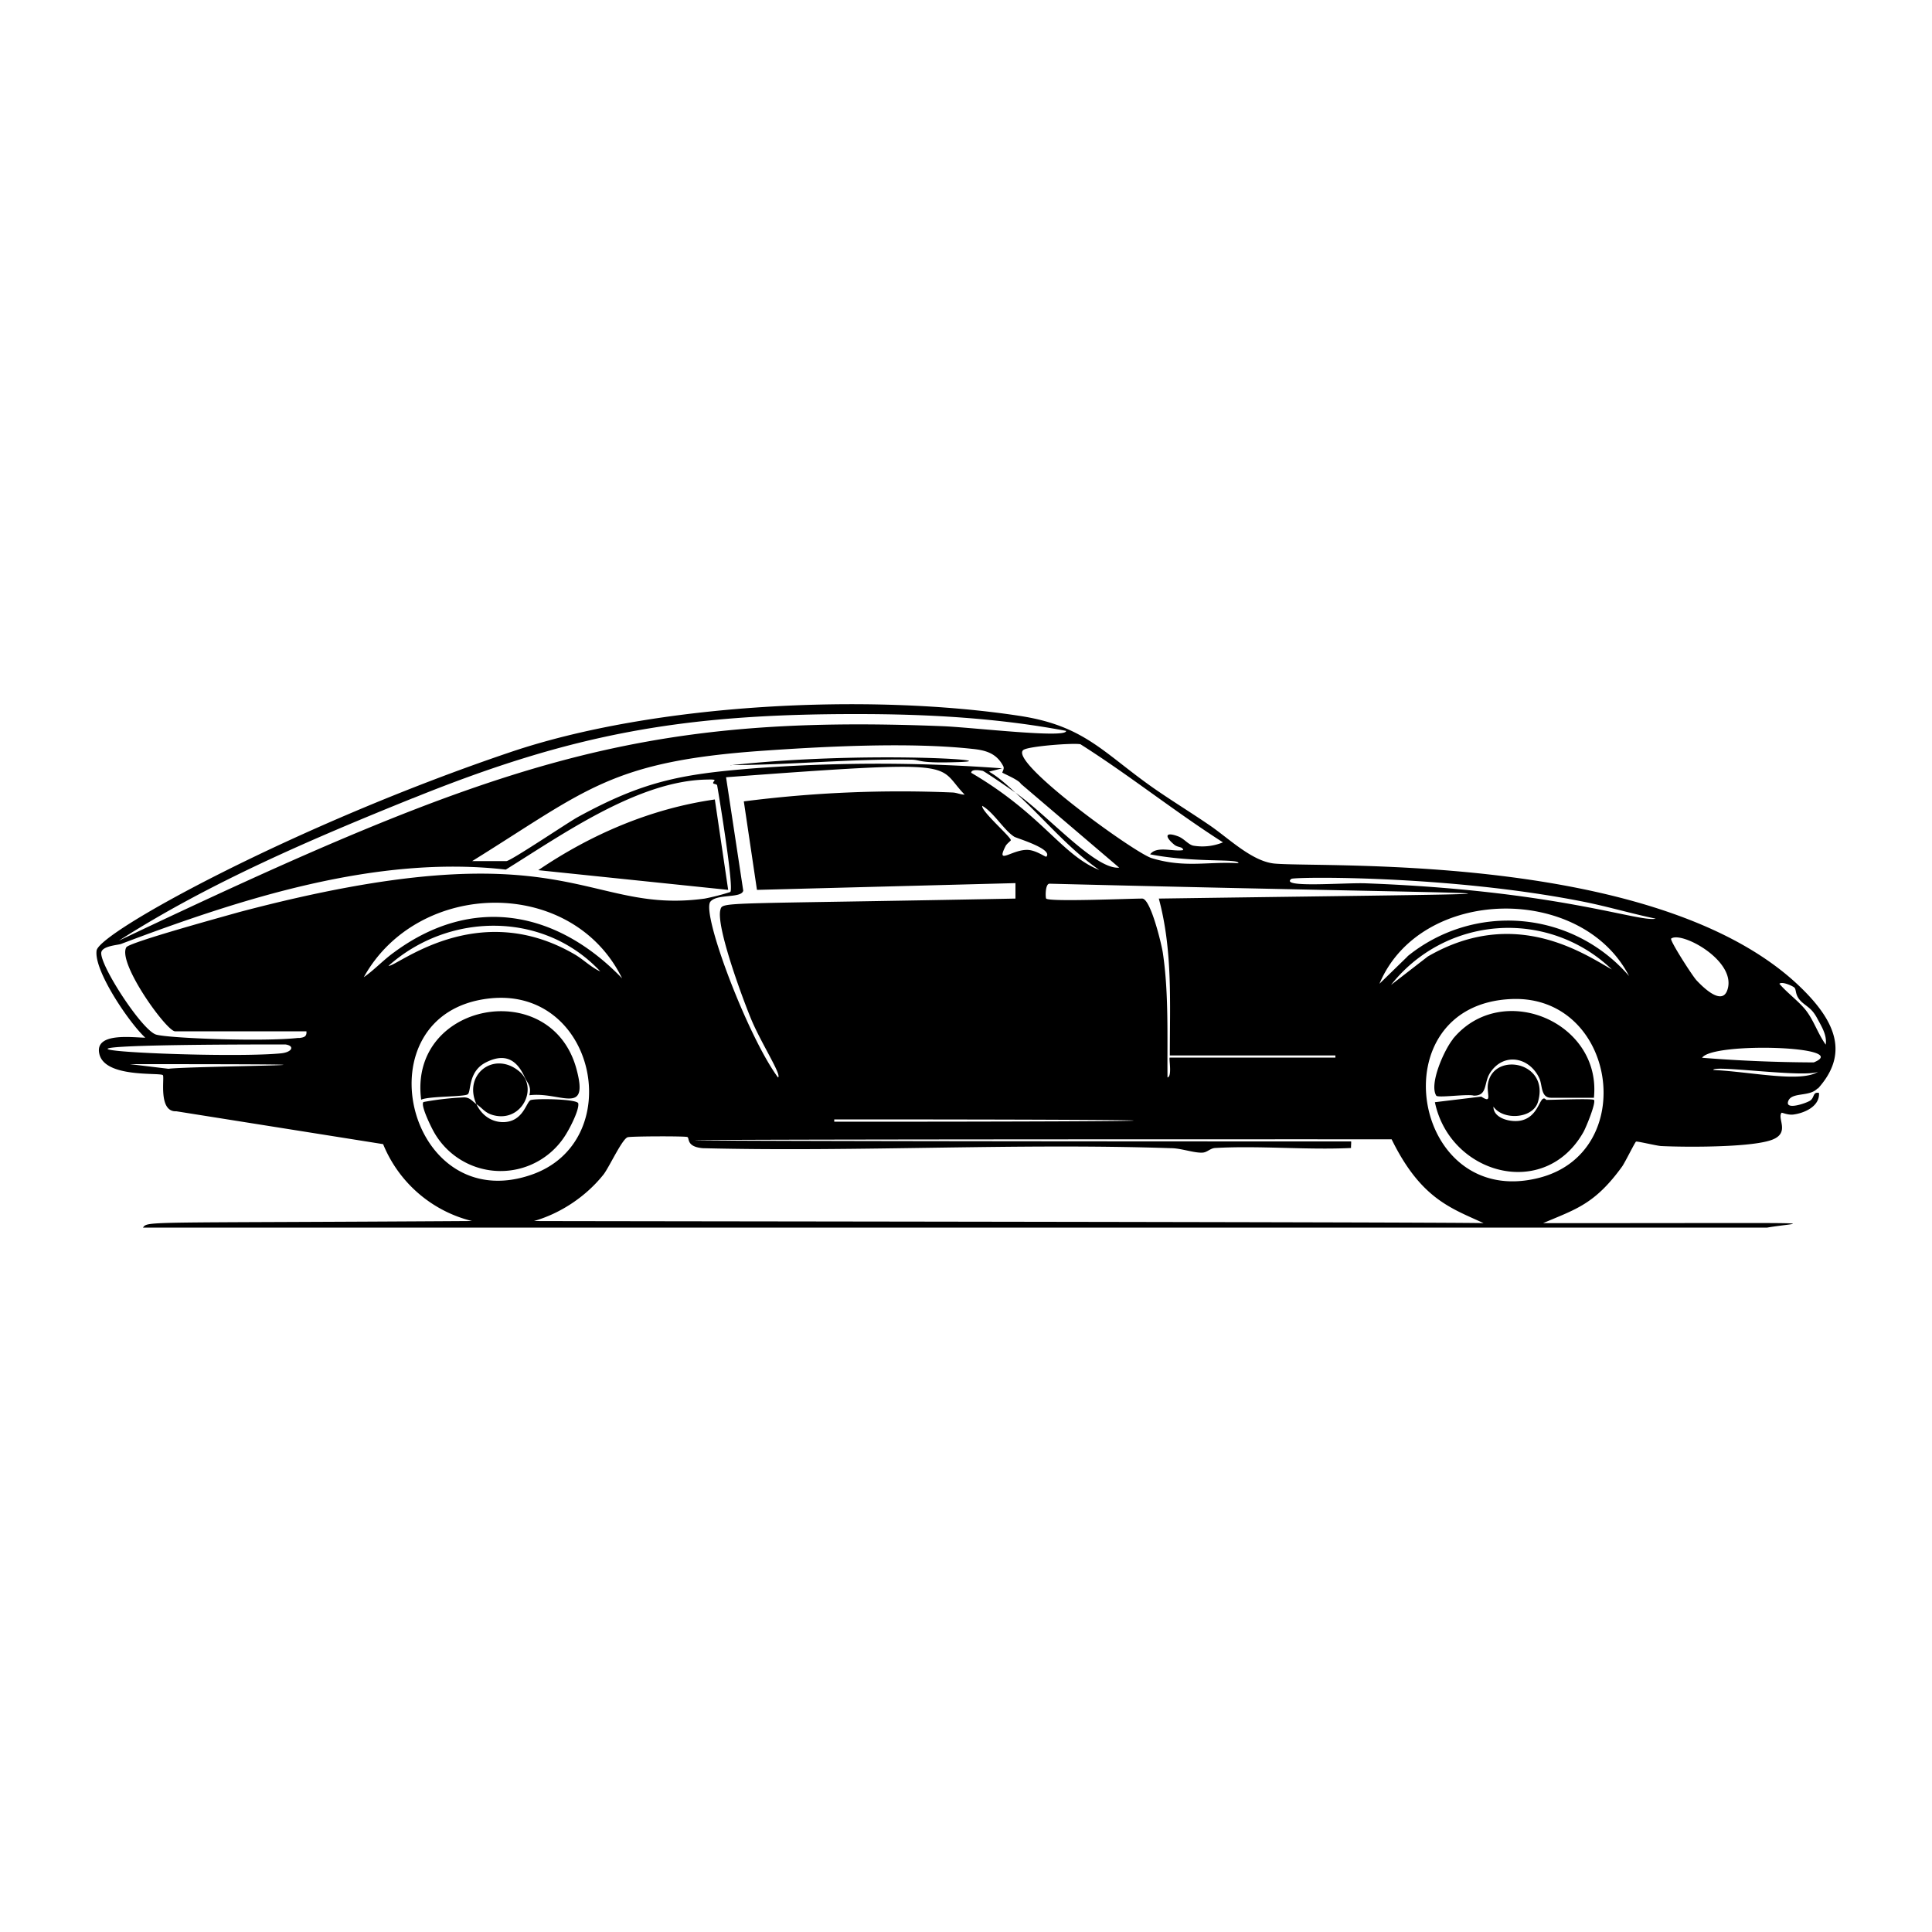 <svg xmlns="http://www.w3.org/2000/svg" viewBox="0 0 1000 1000"><path d="M378.1 396c31 0 62-3.3 93.2-2.8 6 0 2.9 2.1 26.3 1.2 22.1-1-52.7-5.7-119.5 1.7M752 537.9c-4.4 5.4-12.4 23.1-8.6 29.2.8 1.3 16.4-1 19.4 0 7.4.1 5-6.7 8.6-12 7-10.5 20.3-8 25.4 3.1 1.6 3.7.7 10 6 10H825c4.1-39.4-48-61.1-73.1-30.3m48.5 31.4c-.2 0-.8-1.1-1.7-.6-2 1-3.2 9-10.7 11.1-5 1.5-15.1-.6-15-7 5 7.2 20.3 6.3 23-2.3 6.4-21-22.9-26.3-25.8-9.7-.9 5.3 2.5 10.7-3.5 6.8l-24 2.9c7.7 37.2 56.6 51 76.8 15.6 1.4-2.4 6.8-15.6 5.5-16.8-.9-.8-21 0-24.6 0m140.5-5.8c15-16.6 10.3-32.2-5-48.5-70-74.5-249.6-65.7-276-68-11.8-1-24-13.2-33.9-19.9-9.5-6.5-19.3-12.5-28.8-19.1-26-18.2-35.6-32.2-69-37.4-77.9-12-189.6-6.6-264.3 18.8C152.7 427 51.4 482.4 50 492c-1.5 10.5 17.1 37.7 25.2 45.1-6.2 0-26.3-3-23.8 8.3 2.7 12.7 31.4 9.6 32.9 11.1 1 1-2.6 19.2 7 18.7l107 17a67 67 0 0 0 46 39.8C74 633.1 76.6 631.9 74 635.4h840.7c17-3 44.9-2.3-116-2.3 16.8-7.2 26.7-9.7 40.9-29.3 1.6-2.3 6.6-12.5 7.2-12.9.6-.3 10.4 2.1 13 2.3 13 .6 43.8.7 55.7-2.7 11.9-3.3 4.2-11.3 6.6-14.5.2-.3 3 1.2 6 .9 5.7-.7 13.9-4.2 13.4-11.2-3.3-.7-2.2 2.4-4.6 4-2 1.3-13.2 5.2-11.3.2 1.8-4.8 11.1-2 15.2-6.6m-335.3-17h85.7v1.1h-85.7c-.7 0 1.4 9.7-1.2 10.3-.2-21.2.7-43.4-2.4-64.4-.6-4.2-6.3-28.2-10.7-28.2-6.6 0-48 1.8-49.7 0-.4-.3-.6-7.4 1.6-7.7 251 6.3 302.2 4.2 56.7 7.7 7.2 26.7 5.7 53.8 5.7 81.2M389 528c5.3 12.5 15.8 28.6 13.7 29.7-15.7-21.2-39.8-84.9-35-91 3.4-4.2 16.1-1.6 17-5.7l-8.9-58.7c124.8-9.3 108.1-6.8 123.5 9-2.2 0-4-1-6.2-1.1a636 636 0 0 0-108.1 4.6l6.8 45.8 133.8-3.5v8c-152.7 3-151.5 1.5-152.7 5.7-2.5 8.6 11.9 47.2 16.1 57.2m139.4-122.3 50.9 43.4c-12.4 1.1-36.6-26.8-53.7-38.8 14.6 13.2 27 28.6 43.4 40-19.6-7.8-29.3-28.6-66.3-50.3 0-2.2 5-1.2 6-1 1.3.5 14.5 9.6 16.9 11.3-4.4-4-8.5-7.9-13.7-10.9l6.8-1.7a860 860 0 0 0-128.6 0c-38 3-57.4 6.8-91.2 25.3-5.2 2.9-34.6 22.7-36.8 22.7h-17.7c59.1-36.7 71.6-51.6 150.3-57.1 32.8-2.3 76.2-4.5 108.4-1 7.2.7 12.7 2.3 16.2 9 .7 1.3-.6 3-.5 3.3.3.4 8.5 3.7 9.6 5.8m-20 11.4c6 3.4 11.3 12.7 16.6 16 1 .7 20.2 6.3 16.6 10.3-.4.4-5.3-3.4-9.8-3.5-8.1-.2-16.5 8.2-11.3-2 .6-1.2 2.7-2.7 2.7-3 0-1.8-15.4-15-14.8-17.8m-76.6 162.3c206.6 0 206.6 1.2 0 1.2zm127.4-194.2c25 15.8 48.6 34.7 73.8 50.8a28 28 0 0 1-15.4 1.7c-2.6-.6-4.8-3.7-7.8-4.8-6.9-2.6-7 .2-2 4.3 1.9 1.6 4.4.9 4.6 2.8-5 1-13.7-2.4-17.1 2.2 23.7 4.6 46 2 45.7 4.6-15.5-1-27.6 2.6-44.8-2.6-8.9-2.6-76-51.2-66.2-56.2 3.4-1.8 25-3.5 29.2-2.8m-345.6 28c83-33.6 140-43.7 230.4-43.6 36 0 72.5 2 107.8 8.7.6 4-47.5-1.7-63.3-2.4-158.5-6.5-232.7 18.7-427 111 46.8-30 100.5-52.9 152-73.7m-126.3 140-20-2.4c160 0 30.8.9 20 2.4m58.3-8c-34.2 3.4-185-4.6 2.2-4.6 5 .7 3.6 4-2.2 4.6m9.1-8c-18.2 2.1-67.5.2-73.8-1.7-7.3-2.2-29-35.6-28.4-42.4.4-3.5 8.5-3.9 10.2-4.5 62-23.4 132.3-46.2 199.2-38.5C291 432 330.4 404 366 403.5c6.6-.2 2.6.7 3.2 2 .2.3 1.8.3 2 1 1.7 9.9 8.7 53.2 6.8 55.2a120 120 0 0 1-13.2 3.4c-62.7 8.6-70.8-38-241 7-7 2-56.8 15.6-58.4 18.2-4.8 8 20.8 43.5 25.2 43.5h68c.3 3-1.6 3.2-4 3.5m33.7-31.5c28-50.6 107.7-52.4 133.7.6-33.7-35-77.3-43.5-118-13.5-5.6 4-10.1 9-15.7 12.9M201 500c31.3-28 80.5-28.5 109.7 2.8-4.8-2.1-8.7-6.2-13.4-8.9-51-29.6-92.8 7.3-96.3 6m52.3 16.9c55.5-6.2 71.6 74.2 21.6 91.3-64.6 22.2-89.2-83.8-21.6-91.3M276.4 632c13.9-4 27-12.8 36-24.1 3-3.9 9.8-18.8 12.6-19.3 2.4-.5 29-.6 30.7-.1 1.4.4-.8 5 8 5.8 80.5 2 162.2-2.7 242.5 0 5 0 11.8 2.5 16 2.3 2.6 0 4-2.2 6.7-2.4 23-1.3 47.3 1.1 70.4 0-.1-.6.2-3.4 0-3.4-436.8 0-475.5-1.2 21-1.1 15.2 31 31 35.7 47.6 43.4-19.2-.6-491.3-1-491.5-1.1m520-22.3c-66 16.6-83.2-89.8-14-92.6 54.3-2.2 66.4 79.5 14 92.6M739 495.1l-19 14.7a77.3 77.3 0 0 1 114.3-8c-14-7.8-50-33-95.3-6.7m-10.4-.1L714 509.2c21.2-50.6 104.6-51.8 129.2-4A82.6 82.6 0 0 0 728.5 495m-21.7-37.8c-11-.4-44.7 2.5-38.4-2.3 1.6-1.1 81.5-2 151.1 11.8 12.6 2.5 25 6.2 37.5 8.8-8.8 2-50.5-14.6-150.2-18.3m222 54c1.2 1.3 0 4.2 4.2 7.8 2.8 2.4 5 3.2 7.7 8.3 2.2 4.1 5 8.5 4.3 13.4-4-5.5-6.1-12.4-10.3-17.8-3.7-4.7-9.7-9-13.7-13.7 1.4-1.4 7 1.2 7.8 2m-50.6-3.7c-2-2-14.2-21-13.2-21.7 5.5-4 34.8 12 28.9 27.1-3 7.4-12.4-1.9-15.7-5.4m60.6 42.4q-29-.1-57.8-2.4c5.4-8.3 78.3-6 57.8 2.4m-52 3.9c0-2.7 47.4 4.2 54.3.9-9 5.8-34.3.1-54.4-.9m-587.4 17.3c-.5-2.3-22-2.6-24.6-1.7-2.3.8-3.7 11-13.8 11.4-6.5.2-11.7-3.7-14.3-9.3 3.3 2.2 4.3 4.5 8.7 5.7 14.8 4 23.7-14.3 13.3-22.8-13-10.6-29 1.8-22 17.1-2.2-1.5-3.2-3.4-6.3-3.5a151 151 0 0 0-21.1 2.4c-1.7 1.5 3.8 12.6 5 14.8a39.6 39.6 0 0 0 69.4.8c1.8-3 6.3-11.8 5.7-14.9M370 413.8c-33 4.7-64 18-91.4 36.6l98.3 10.2zm-96 153.1c16-2 31 11 24.4-13.5-13-48.4-87-34.7-80.4 15.8 4-1.9 22.2-1.4 24.1-2.8s0-11.9 9.6-16.6c10-5 16-1 20 8 1.3 2.7 3.5 4.6 2.3 9.1"/></svg>